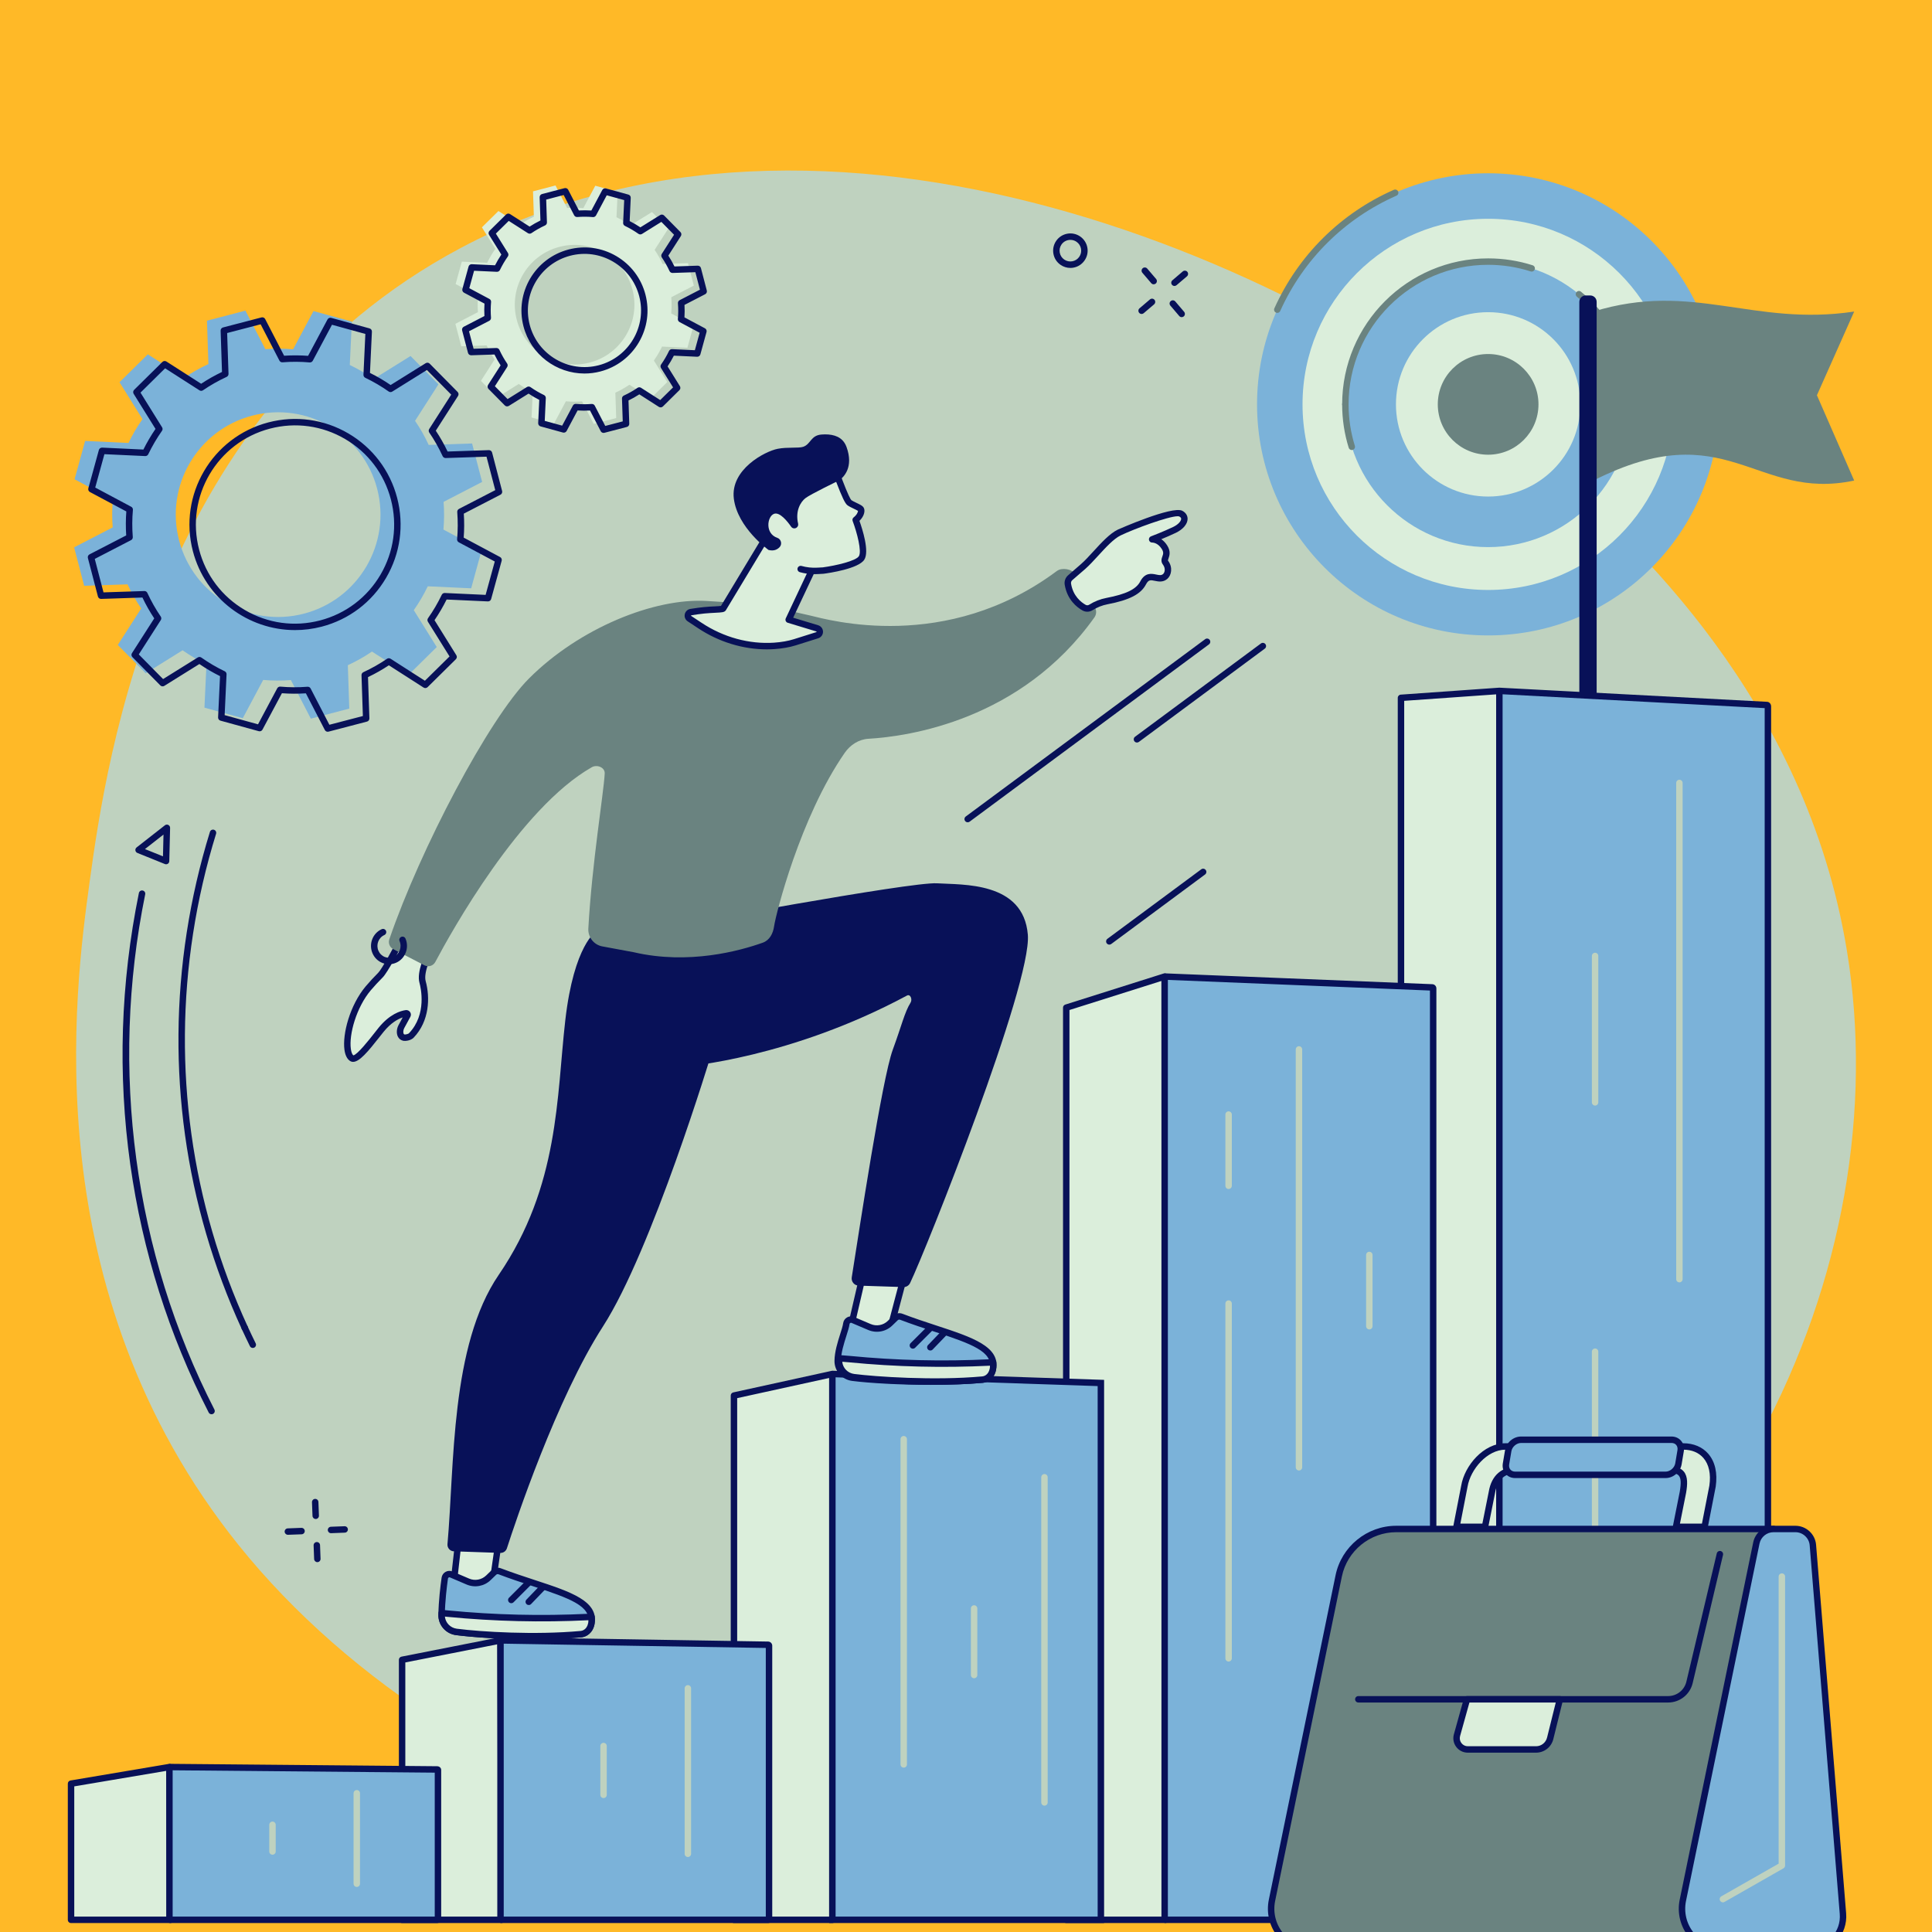 <svg xmlns="http://www.w3.org/2000/svg" xmlns:xlink="http://www.w3.org/1999/xlink" width="500" zoomAndPan="magnify" viewBox="0 0 375 375" height="500" preserveAspectRatio="xMidYMid meet" version="1.2"><g id="fde80ceed4"><rect x="0" width="375" y="0" height="375" style="fill:#ffffff;fill-opacity:1;stroke:none;"/><rect x="0" width="375" y="0" height="375" style="fill:#ffb927;fill-opacity:1;stroke:none;"/><path style=" stroke:none;fill-rule:nonzero;fill:#bfd2bf;fill-opacity:1;" d="M 89.426 48.133 C 159.586 10.809 253.582 49.586 302.559 92.566 C 316.555 104.848 350.477 135.48 358.492 184.578 C 368.441 245.566 335.867 319.492 261.16 351.109 C 179.84 385.527 88.918 352.91 46.363 299.961 C 6.566 250.445 14.531 192.141 17.379 171.309 C 20.715 146.871 30.645 79.402 89.426 48.133 "/><path style=" stroke:none;fill-rule:nonzero;fill:#7bb2d9;fill-opacity:1;" d="M 243.992 78.484 C 243.992 53.715 264.074 33.633 288.848 33.633 C 313.617 33.633 333.699 53.715 333.699 78.484 C 333.699 103.254 313.617 123.336 288.848 123.336 C 264.074 123.336 243.992 103.254 243.992 78.484 "/><path style=" stroke:none;fill-rule:nonzero;fill:#dbeedb;fill-opacity:1;" d="M 252.82 78.488 C 252.82 58.594 268.949 42.465 288.844 42.465 C 308.738 42.465 324.867 58.594 324.867 78.488 C 324.867 98.383 308.738 114.512 288.844 114.512 C 268.949 114.512 252.82 98.383 252.82 78.488 "/><path style=" stroke:none;fill-rule:nonzero;fill:#7bb2d9;fill-opacity:1;" d="M 261.137 78.484 C 261.137 63.18 273.543 50.773 288.848 50.773 C 304.152 50.773 316.559 63.18 316.559 78.484 C 316.559 93.789 304.152 106.195 288.848 106.195 C 273.543 106.195 261.137 93.789 261.137 78.484 "/><path style=" stroke:none;fill-rule:nonzero;fill:#dbeedb;fill-opacity:1;" d="M 270.953 78.484 C 270.953 68.602 278.965 60.594 288.844 60.594 C 298.73 60.594 306.738 68.602 306.738 78.484 C 306.738 88.367 298.73 96.379 288.844 96.379 C 278.965 96.379 270.953 88.367 270.953 78.484 "/><path style=" stroke:none;fill-rule:nonzero;fill:#6a8380;fill-opacity:1;" d="M 279.074 78.484 C 279.074 73.09 283.449 68.715 288.844 68.715 C 294.242 68.715 298.617 73.09 298.617 78.484 C 298.617 83.883 294.242 88.258 288.844 88.258 C 283.449 88.258 279.074 83.883 279.074 78.484 "/><path style=" stroke:none;fill-rule:nonzero;fill:#6a8380;fill-opacity:1;" d="M 247.922 60.734 C 247.836 60.734 247.75 60.715 247.664 60.676 C 247.348 60.535 247.211 60.164 247.352 59.852 C 251.98 49.559 260.219 41.387 270.547 36.84 C 270.863 36.703 271.23 36.848 271.371 37.16 C 271.512 37.477 271.367 37.848 271.051 37.984 C 261.004 42.406 252.992 50.352 248.488 60.363 C 248.387 60.594 248.156 60.734 247.922 60.734 "/><path style=" stroke:none;fill-rule:nonzero;fill:#6a8380;fill-opacity:1;" d="M 262.379 87.352 C 262.113 87.352 261.867 87.18 261.785 86.91 C 260.938 84.195 260.512 81.359 260.512 78.488 C 260.512 78.141 260.789 77.863 261.137 77.863 C 261.48 77.863 261.758 78.141 261.758 78.488 C 261.758 81.234 262.168 83.945 262.977 86.543 C 263.078 86.871 262.895 87.223 262.566 87.324 C 262.504 87.344 262.441 87.352 262.379 87.352 "/><path style=" stroke:none;fill-rule:nonzero;fill:#6a8380;fill-opacity:1;" d="M 315.992 73.523 C 315.703 73.523 315.441 73.32 315.383 73.027 C 314.148 67.004 310.844 61.52 306.074 57.586 C 305.809 57.363 305.773 56.969 305.992 56.703 C 306.211 56.438 306.602 56.398 306.871 56.621 C 311.859 60.734 315.316 66.477 316.605 72.773 C 316.676 73.113 316.457 73.445 316.121 73.512 C 316.078 73.52 316.035 73.523 315.992 73.523 "/><path style=" stroke:none;fill-rule:nonzero;fill:#6a8380;fill-opacity:1;" d="M 261.137 79.109 C 260.789 79.109 260.512 78.832 260.512 78.484 C 260.512 62.863 273.223 50.152 288.844 50.152 C 291.797 50.152 294.703 50.602 297.488 51.492 C 297.816 51.598 297.996 51.949 297.895 52.277 C 297.789 52.609 297.434 52.789 297.105 52.684 C 294.449 51.832 291.668 51.398 288.844 51.398 C 273.91 51.398 261.758 63.551 261.758 78.484 C 261.758 78.832 261.48 79.109 261.137 79.109 "/><path style=" stroke:none;fill-rule:nonzero;fill:#6a8380;fill-opacity:1;" d="M 359.895 93.273 C 340.691 97.375 335.195 80.156 309.285 93.273 L 309.285 60.473 C 328.566 54.535 340.25 63.43 359.895 60.473 L 352.664 76.719 L 359.895 93.273 "/><path style=" stroke:none;fill-rule:nonzero;fill:#081158;fill-opacity:1;" d="M 308.664 141.949 L 307.793 141.949 C 307.105 141.949 306.547 141.391 306.547 140.699 L 306.547 58.598 C 306.547 57.906 307.105 57.348 307.793 57.348 L 308.664 57.348 C 309.352 57.348 309.91 57.906 309.91 58.598 L 309.91 140.699 C 309.91 141.391 309.352 141.949 308.664 141.949 "/><path style=" stroke:none;fill-rule:nonzero;fill:#dbeedb;fill-opacity:1;" d="M 291.219 372.609 L 271.926 372.609 L 271.926 135.453 L 291.027 134.102 L 291.219 372.609 "/><path style=" stroke:none;fill-rule:nonzero;fill:#081158;fill-opacity:1;" d="M 272.555 371.988 L 290.594 371.988 L 290.402 134.773 L 272.555 136.031 Z M 291.223 373.234 L 271.926 373.234 C 271.582 373.234 271.305 372.957 271.305 372.609 L 271.305 135.449 C 271.305 135.121 271.559 134.848 271.883 134.828 L 290.984 133.477 C 291.152 133.465 291.328 133.523 291.453 133.645 C 291.578 133.762 291.652 133.926 291.652 134.098 L 291.844 372.609 C 291.844 372.777 291.777 372.938 291.664 373.051 C 291.547 373.168 291.387 373.234 291.223 373.234 "/><path style=" stroke:none;fill-rule:nonzero;fill:#7bb2d9;fill-opacity:1;" d="M 342.953 372.609 L 291.219 372.609 C 291.113 372.609 291.023 372.492 291.023 372.34 L 291.023 134.383 C 291.023 134.227 291.121 134.109 291.227 134.113 L 342.961 136.844 C 343.062 136.848 343.145 136.969 343.145 137.113 L 343.145 372.34 C 343.145 372.492 343.059 372.609 342.953 372.609 "/><path style=" stroke:none;fill-rule:nonzero;fill:#081158;fill-opacity:1;" d="M 291.652 371.988 L 342.523 371.988 L 342.523 137.445 L 291.652 134.758 Z M 342.953 373.234 L 291.223 373.234 C 290.762 373.234 290.402 372.844 290.402 372.34 L 290.402 134.383 C 290.402 134.117 290.504 133.871 290.68 133.703 C 290.84 133.555 291.047 133.477 291.262 133.488 L 342.992 136.219 C 343.43 136.242 343.773 136.633 343.773 137.113 L 343.773 372.34 C 343.773 372.844 343.414 373.234 342.953 373.234 "/><path style=" stroke:none;fill-rule:nonzero;fill:#bfd2bf;fill-opacity:1;" d="M 325.973 248.906 C 325.625 248.906 325.348 248.625 325.348 248.281 L 325.348 151.973 C 325.348 151.625 325.625 151.348 325.973 151.348 C 326.316 151.348 326.594 151.625 326.594 151.973 L 326.594 248.281 C 326.594 248.625 326.316 248.906 325.973 248.906 "/><path style=" stroke:none;fill-rule:nonzero;fill:#bfd2bf;fill-opacity:1;" d="M 309.609 214.59 C 309.262 214.59 308.98 214.309 308.98 213.965 L 308.98 185.551 C 308.98 185.207 309.262 184.926 309.609 184.926 C 309.953 184.926 310.23 185.207 310.23 185.551 L 310.23 213.965 C 310.23 214.309 309.953 214.59 309.609 214.59 "/><path style=" stroke:none;fill-rule:nonzero;fill:#bfd2bf;fill-opacity:1;" d="M 309.609 312.012 C 309.262 312.012 308.98 311.73 308.98 311.387 L 308.98 262.359 C 308.98 262.016 309.262 261.738 309.609 261.738 C 309.953 261.738 310.23 262.016 310.23 262.359 L 310.23 311.387 C 310.23 311.73 309.953 312.012 309.609 312.012 "/><path style=" stroke:none;fill-rule:nonzero;fill:#dbeedb;fill-opacity:1;" d="M 226.164 372.641 L 206.957 372.641 L 206.957 195.582 L 226.059 189.551 L 226.164 372.641 "/><path style=" stroke:none;fill-rule:nonzero;fill:#081158;fill-opacity:1;" d="M 207.582 372.012 L 225.539 372.012 L 225.434 190.402 L 207.582 196.043 Z M 226.164 373.262 L 206.957 373.262 C 206.613 373.262 206.332 372.984 206.332 372.641 L 206.332 195.582 C 206.332 195.309 206.512 195.07 206.77 194.988 L 225.867 188.953 C 226.059 188.895 226.266 188.93 226.426 189.047 C 226.586 189.164 226.684 189.352 226.684 189.551 L 226.785 372.641 C 226.785 372.805 226.723 372.961 226.605 373.082 C 226.488 373.199 226.328 373.262 226.164 373.262 "/><path style=" stroke:none;fill-rule:nonzero;fill:#7bb2d9;fill-opacity:1;" d="M 277.98 372.641 L 226.25 372.641 C 226.145 372.641 226.059 372.547 226.059 372.434 L 226.059 189.766 C 226.059 189.648 226.148 189.555 226.258 189.559 L 277.992 191.656 C 278.094 191.66 278.176 191.75 278.176 191.859 L 278.176 372.434 C 278.176 372.547 278.09 372.641 277.98 372.641 "/><path style=" stroke:none;fill-rule:nonzero;fill:#081158;fill-opacity:1;" d="M 226.684 372.012 L 277.551 372.012 L 277.551 192.262 L 226.684 190.199 Z M 277.984 373.262 L 226.25 373.262 C 225.801 373.262 225.434 372.891 225.434 372.434 L 225.434 189.762 C 225.434 189.535 225.527 189.316 225.688 189.156 C 225.848 189.008 226.062 188.922 226.285 188.934 L 278.016 191.031 C 278.457 191.047 278.801 191.41 278.801 191.859 L 278.801 372.434 C 278.801 372.891 278.434 373.262 277.984 373.262 "/><path style=" stroke:none;fill-rule:nonzero;fill:#bfd2bf;fill-opacity:1;" d="M 252.129 285.422 C 251.785 285.422 251.504 285.141 251.504 284.797 L 251.504 203.695 C 251.504 203.352 251.785 203.07 252.129 203.07 C 252.473 203.07 252.754 203.352 252.754 203.695 L 252.754 284.797 C 252.754 285.141 252.473 285.422 252.129 285.422 "/><path style=" stroke:none;fill-rule:nonzero;fill:#bfd2bf;fill-opacity:1;" d="M 238.469 230.785 C 238.125 230.785 237.848 230.504 237.848 230.16 L 237.848 216.336 C 237.848 215.988 238.125 215.711 238.469 215.711 C 238.816 215.711 239.098 215.988 239.098 216.336 L 239.098 230.16 C 239.098 230.504 238.816 230.785 238.469 230.785 "/><path style=" stroke:none;fill-rule:nonzero;fill:#bfd2bf;fill-opacity:1;" d="M 238.469 322.504 C 238.125 322.504 237.848 322.227 237.848 321.879 L 237.848 253.023 C 237.848 252.68 238.125 252.398 238.469 252.398 C 238.816 252.398 239.098 252.68 239.098 253.023 L 239.098 321.879 C 239.098 322.227 238.816 322.504 238.469 322.504 "/><path style=" stroke:none;fill-rule:nonzero;fill:#bfd2bf;fill-opacity:1;" d="M 265.785 258.039 C 265.441 258.039 265.16 257.758 265.16 257.414 L 265.16 243.586 C 265.16 243.242 265.441 242.965 265.785 242.965 C 266.129 242.965 266.41 243.242 266.41 243.586 L 266.41 257.414 C 266.41 257.758 266.129 258.039 265.785 258.039 "/><path style=" stroke:none;fill-rule:nonzero;fill:#dbeedb;fill-opacity:1;" d="M 161.559 372.641 L 142.461 372.641 L 142.461 270.875 L 161.559 266.688 L 161.559 372.641 "/><path style=" stroke:none;fill-rule:nonzero;fill:#081158;fill-opacity:1;" d="M 143.086 372.012 L 160.938 372.012 L 160.938 267.465 L 143.086 271.379 Z M 161.559 373.262 L 142.461 373.262 C 142.117 373.262 141.836 372.984 141.836 372.641 L 141.836 270.875 C 141.836 270.582 142.039 270.328 142.328 270.266 L 161.43 266.078 C 161.613 266.039 161.805 266.082 161.953 266.203 C 162.102 266.32 162.188 266.5 162.188 266.688 L 162.188 372.641 C 162.188 372.984 161.906 373.262 161.559 373.262 "/><path style=" stroke:none;fill-rule:nonzero;fill:#7bb2d9;fill-opacity:1;" d="M 213.68 372.641 L 161.559 372.641 L 161.559 266.91 C 161.559 266.789 161.66 266.691 161.781 266.695 L 213.68 268.434 L 213.68 372.641 "/><path style=" stroke:none;fill-rule:nonzero;fill:#081158;fill-opacity:1;" d="M 162.188 372.012 L 213.055 372.012 L 213.055 269.039 L 162.188 267.336 Z M 214.305 373.262 L 160.938 373.262 L 160.938 266.91 C 160.938 266.684 161.031 266.465 161.191 266.309 C 161.355 266.148 161.57 266.062 161.805 266.07 L 214.305 267.832 L 214.305 373.262 "/><path style=" stroke:none;fill-rule:nonzero;fill:#bfd2bf;fill-opacity:1;" d="M 175.414 343.098 C 175.07 343.098 174.789 342.816 174.789 342.469 L 174.789 279.348 C 174.789 279.004 175.07 278.723 175.414 278.723 C 175.762 278.723 176.039 279.004 176.039 279.348 L 176.039 342.469 C 176.039 342.816 175.762 343.098 175.414 343.098 "/><path style=" stroke:none;fill-rule:nonzero;fill:#bfd2bf;fill-opacity:1;" d="M 202.73 350.477 C 202.387 350.477 202.105 350.199 202.105 349.852 L 202.105 286.73 C 202.105 286.387 202.387 286.109 202.73 286.109 C 203.074 286.109 203.355 286.387 203.355 286.73 L 203.355 349.852 C 203.355 350.199 203.074 350.477 202.73 350.477 "/><path style=" stroke:none;fill-rule:nonzero;fill:#bfd2bf;fill-opacity:1;" d="M 189.074 325.746 C 188.727 325.746 188.449 325.465 188.449 325.121 L 188.449 312.203 C 188.449 311.859 188.727 311.578 189.074 311.578 C 189.418 311.578 189.699 311.859 189.699 312.203 L 189.699 325.121 C 189.699 325.465 189.418 325.746 189.074 325.746 "/><path style=" stroke:none;fill-rule:nonzero;fill:#dbeedb;fill-opacity:1;" d="M 97.328 372.641 L 78.047 372.641 L 78.047 322.168 L 97.148 318.402 L 97.328 372.641 "/><path style=" stroke:none;fill-rule:nonzero;fill:#081158;fill-opacity:1;" d="M 78.672 372.012 L 96.703 372.012 L 96.523 319.16 L 78.672 322.68 Z M 97.328 373.262 L 78.047 373.262 C 77.703 373.262 77.422 372.984 77.422 372.641 L 77.422 322.168 C 77.422 321.871 77.633 321.613 77.926 321.555 L 97.027 317.789 C 97.211 317.754 97.398 317.801 97.543 317.918 C 97.688 318.035 97.77 318.215 97.773 318.398 L 97.953 372.637 C 97.953 372.801 97.891 372.961 97.77 373.082 C 97.656 373.199 97.496 373.262 97.328 373.262 "/><path style=" stroke:none;fill-rule:nonzero;fill:#7bb2d9;fill-opacity:1;" d="M 149.082 372.641 L 97.328 372.641 C 97.23 372.641 97.148 372.559 97.148 372.457 L 97.148 318.59 C 97.148 318.484 97.23 318.402 97.332 318.406 L 149.086 319.25 C 149.188 319.25 149.266 319.332 149.266 319.43 L 149.266 372.457 C 149.266 372.559 149.184 372.641 149.082 372.641 "/><path style=" stroke:none;fill-rule:nonzero;fill:#081158;fill-opacity:1;" d="M 97.773 372.012 L 148.641 372.012 L 148.641 319.867 L 97.773 319.035 Z M 149.082 373.262 L 97.328 373.262 C 96.883 373.262 96.523 372.902 96.523 372.457 L 96.523 318.59 C 96.523 318.371 96.609 318.164 96.762 318.012 C 96.918 317.859 97.125 317.781 97.344 317.781 L 149.098 318.625 C 149.535 318.633 149.891 318.992 149.891 319.43 L 149.891 372.457 C 149.891 372.902 149.527 373.262 149.082 373.262 "/><path style=" stroke:none;fill-rule:nonzero;fill:#bfd2bf;fill-opacity:1;" d="M 133.516 360.445 C 133.168 360.445 132.891 360.164 132.891 359.82 L 132.891 327.707 C 132.891 327.359 133.168 327.082 133.516 327.082 C 133.859 327.082 134.141 327.359 134.141 327.707 L 134.141 359.82 C 134.141 360.164 133.859 360.445 133.516 360.445 "/><path style=" stroke:none;fill-rule:nonzero;fill:#bfd2bf;fill-opacity:1;" d="M 117.148 349.004 C 116.805 349.004 116.523 348.723 116.523 348.375 L 116.523 338.902 C 116.523 338.559 116.805 338.277 117.148 338.277 C 117.496 338.277 117.773 338.559 117.773 338.902 L 117.773 348.375 C 117.773 348.723 117.496 349.004 117.148 349.004 "/><path style=" stroke:none;fill-rule:nonzero;fill:#dbeedb;fill-opacity:1;" d="M 33.07 372.641 L 13.789 372.641 L 13.789 346.207 L 32.887 342.984 L 33.07 372.641 "/><path style=" stroke:none;fill-rule:nonzero;fill:#081158;fill-opacity:1;" d="M 14.414 372.012 L 32.441 372.012 L 32.27 343.723 L 14.414 346.734 Z M 33.07 373.262 L 13.789 373.262 C 13.441 373.262 13.164 372.984 13.164 372.641 L 13.164 346.207 C 13.164 345.902 13.383 345.641 13.684 345.59 L 32.785 342.367 C 32.965 342.336 33.148 342.387 33.289 342.504 C 33.43 342.625 33.512 342.797 33.512 342.98 L 33.695 372.633 C 33.695 372.801 33.629 372.961 33.512 373.078 C 33.395 373.195 33.234 373.262 33.07 373.262 "/><path style=" stroke:none;fill-rule:nonzero;fill:#7bb2d9;fill-opacity:1;" d="M 84.824 372.641 L 33.07 372.641 C 32.969 372.641 32.887 372.594 32.887 372.539 L 32.887 343.086 C 32.887 343.031 32.973 342.984 33.074 342.984 L 84.828 343.445 C 84.926 343.449 85.008 343.492 85.008 343.547 L 85.008 372.539 C 85.008 372.594 84.926 372.641 84.824 372.641 "/><path style=" stroke:none;fill-rule:nonzero;fill:#081158;fill-opacity:1;" d="M 33.512 372.012 L 84.383 372.012 L 84.383 344.07 L 33.512 343.613 Z M 84.824 373.262 L 33.07 373.262 C 32.617 373.262 32.262 372.945 32.262 372.539 L 32.262 343.086 C 32.262 342.902 32.336 342.727 32.473 342.594 C 32.621 342.445 32.844 342.363 33.078 342.359 L 84.832 342.824 C 85.289 342.828 85.633 343.137 85.633 343.547 L 85.633 372.539 C 85.633 372.945 85.277 373.262 84.824 373.262 "/><path style=" stroke:none;fill-rule:nonzero;fill:#bfd2bf;fill-opacity:1;" d="M 69.254 366.254 C 68.91 366.254 68.629 365.977 68.629 365.629 L 68.629 348.07 C 68.629 347.723 68.91 347.445 69.254 347.445 C 69.602 347.445 69.879 347.723 69.879 348.07 L 69.879 365.629 C 69.879 365.977 69.602 366.254 69.254 366.254 "/><path style=" stroke:none;fill-rule:nonzero;fill:#bfd2bf;fill-opacity:1;" d="M 52.891 360 C 52.547 360 52.266 359.719 52.266 359.375 L 52.266 354.195 C 52.266 353.848 52.547 353.566 52.891 353.566 C 53.234 353.566 53.516 353.848 53.516 354.195 L 53.516 359.375 C 53.516 359.719 53.234 360 52.891 360 "/><path style=" stroke:none;fill-rule:nonzero;fill:#dbeedb;fill-opacity:1;" d="M 89.879 291.145 L 87.992 307.891 L 95.113 310.859 L 97.738 292.598 L 89.879 291.145 "/><path style=" stroke:none;fill-rule:nonzero;fill:#081158;fill-opacity:1;" d="M 88.664 307.496 L 94.609 309.973 L 97.035 293.102 L 90.426 291.879 Z M 95.113 311.484 C 95.031 311.484 94.949 311.469 94.875 311.434 L 87.75 308.469 C 87.492 308.363 87.34 308.098 87.371 307.824 L 89.258 291.074 C 89.277 290.902 89.367 290.742 89.508 290.641 C 89.645 290.539 89.82 290.496 89.992 290.527 L 97.852 291.984 C 98.18 292.047 98.402 292.355 98.355 292.688 L 95.734 310.949 C 95.707 311.141 95.59 311.305 95.422 311.402 C 95.328 311.457 95.223 311.484 95.113 311.484 "/><path style=" stroke:none;fill-rule:nonzero;fill:#7bb2d9;fill-opacity:1;" d="M 86.332 306.312 C 86.109 307.898 85.746 310.844 85.715 313.484 C 85.695 315.145 86.941 316.543 88.586 316.754 C 93.238 317.352 103.789 318 112.773 317.188 C 113.387 317.133 114.477 316.684 114.781 315.148 C 115.797 309.992 106.824 308.727 96.988 304.984 C 96.602 304.836 96.164 304.926 95.867 305.211 L 94.809 306.238 C 93.746 307.266 92.172 307.559 90.812 306.98 L 87.586 305.602 C 87.035 305.367 86.414 305.719 86.332 306.312 "/><path style=" stroke:none;fill-rule:nonzero;fill:#081158;fill-opacity:1;" d="M 86.949 306.398 C 86.734 307.922 86.371 310.867 86.34 313.492 C 86.324 314.824 87.324 315.961 88.668 316.133 C 93.461 316.75 103.824 317.375 112.719 316.566 C 112.91 316.547 113.898 316.391 114.168 315.027 C 114.809 311.777 110.723 310.27 103.445 307.883 C 101.301 307.176 99.082 306.449 96.766 305.57 C 96.605 305.508 96.426 305.543 96.305 305.66 L 95.242 306.688 C 93.996 307.895 92.164 308.234 90.566 307.555 L 87.34 306.176 C 87.23 306.129 87.137 306.164 87.094 306.191 C 87.047 306.215 86.969 306.277 86.949 306.398 Z M 103.414 318.195 C 97.355 318.195 91.707 317.785 88.508 317.375 C 86.539 317.121 85.066 315.445 85.09 313.477 C 85.121 310.785 85.492 307.777 85.715 306.223 C 85.781 305.746 86.059 305.34 86.477 305.102 C 86.895 304.867 87.391 304.84 87.832 305.027 L 91.059 306.406 C 92.188 306.887 93.488 306.645 94.375 305.789 L 95.434 304.762 C 95.902 304.309 96.598 304.168 97.207 304.402 C 99.5 305.27 101.703 305.996 103.836 306.695 C 110.785 308.973 116.277 310.777 115.395 315.27 C 115.051 317.004 113.797 317.723 112.832 317.812 C 109.77 318.086 106.539 318.195 103.414 318.195 "/><path style=" stroke:none;fill-rule:nonzero;fill:#dbeedb;fill-opacity:1;" d="M 85.723 313.086 C 85.723 313.086 85.719 313.355 85.715 313.484 C 85.695 315.145 86.941 316.543 88.586 316.754 C 93.238 317.352 103.789 318 112.773 317.188 C 113.387 317.133 114.477 316.684 114.781 315.148 C 114.871 314.676 114.816 313.828 114.816 313.828 L 114.18 313.859 C 105.098 314.309 95.996 314.09 86.949 313.207 L 85.723 313.086 "/><path style=" stroke:none;fill-rule:nonzero;fill:#081158;fill-opacity:1;" d="M 86.352 313.777 C 86.473 314.984 87.422 315.973 88.668 316.133 C 93.461 316.75 103.824 317.375 112.719 316.566 C 112.91 316.547 113.898 316.391 114.168 315.027 C 114.195 314.887 114.207 314.684 114.207 314.484 C 105.129 314.93 95.934 314.711 86.887 313.832 Z M 103.414 318.195 C 97.355 318.195 91.707 317.785 88.508 317.375 C 86.539 317.121 85.066 315.445 85.09 313.477 L 85.098 313.074 C 85.102 312.902 85.176 312.738 85.309 312.621 C 85.438 312.504 85.609 312.449 85.785 312.465 L 87.008 312.586 C 95.996 313.461 105.129 313.68 114.148 313.234 L 114.785 313.203 C 115.125 313.18 115.414 313.445 115.438 313.785 C 115.445 313.883 115.5 314.73 115.395 315.27 C 115.051 317.004 113.797 317.723 112.832 317.812 C 109.77 318.086 106.539 318.195 103.414 318.195 "/><path style=" stroke:none;fill-rule:nonzero;fill:#081158;fill-opacity:1;" d="M 99.242 311.18 C 99.082 311.18 98.922 311.117 98.801 310.996 C 98.555 310.754 98.555 310.355 98.801 310.113 L 102.254 306.66 C 102.496 306.414 102.891 306.414 103.137 306.66 C 103.379 306.902 103.379 307.301 103.137 307.543 L 99.684 310.996 C 99.562 311.117 99.402 311.18 99.242 311.18 "/><path style=" stroke:none;fill-rule:nonzero;fill:#081158;fill-opacity:1;" d="M 102.633 311.535 C 102.477 311.535 102.32 311.48 102.199 311.363 C 101.953 311.125 101.945 310.727 102.184 310.48 L 104.941 307.613 C 105.18 307.367 105.574 307.359 105.824 307.598 C 106.074 307.836 106.082 308.23 105.84 308.48 L 103.082 311.348 C 102.961 311.473 102.797 311.535 102.633 311.535 "/><path style=" stroke:none;fill-rule:nonzero;fill:#081158;fill-opacity:1;" d="M 115.75 180.758 C 115.75 180.758 111.414 183.277 109.723 198.035 C 108.027 212.789 108.594 230.188 96.809 247.438 C 87.395 261.219 88.223 284.473 86.855 299.711 C 86.789 300.449 87.355 301.086 88.094 301.109 L 97.117 301.418 C 97.691 301.441 98.207 301.078 98.387 300.531 C 99.996 295.535 108.02 271.441 117.027 257.473 C 126.551 242.707 138.129 204.383 138.129 204.383 C 138.129 204.383 135.98 194.691 135.68 185.41 C 135.383 176.125 115.75 180.758 115.75 180.758 "/><path style=" stroke:none;fill-rule:nonzero;fill:#dbeedb;fill-opacity:1;" d="M 168.895 241.457 L 165.086 257.879 L 171.82 261.645 L 176.531 243.809 L 168.895 241.457 "/><path style=" stroke:none;fill-rule:nonzero;fill:#081158;fill-opacity:1;" d="M 165.801 257.562 L 171.422 260.707 L 175.773 244.227 L 169.352 242.25 Z M 171.82 262.27 C 171.719 262.27 171.613 262.242 171.516 262.191 L 164.781 258.422 C 164.539 258.289 164.418 258.008 164.48 257.734 L 168.285 241.316 C 168.324 241.145 168.43 241.004 168.582 240.914 C 168.73 240.828 168.91 240.809 169.078 240.859 L 176.715 243.211 C 177.035 243.309 177.223 243.645 177.137 243.969 L 172.426 261.805 C 172.379 261.992 172.246 262.145 172.066 262.219 C 171.988 262.254 171.906 262.27 171.82 262.27 "/><path style=" stroke:none;fill-rule:nonzero;fill:#7bb2d9;fill-opacity:1;" d="M 164.277 256.906 C 164.055 258.496 162.629 261.508 162.598 264.145 C 162.578 265.805 163.824 267.203 165.469 267.414 C 170.121 268.012 181.734 268.602 190.719 267.785 C 191.336 267.727 192.422 267.281 192.727 265.742 C 193.742 260.586 184.77 259.324 174.934 255.582 C 174.547 255.434 174.113 255.52 173.816 255.809 L 172.754 256.836 C 171.691 257.863 170.117 258.156 168.758 257.574 L 165.531 256.199 C 164.984 255.965 164.363 256.316 164.277 256.906 "/><path style=" stroke:none;fill-rule:nonzero;fill:#081158;fill-opacity:1;" d="M 164.898 256.996 C 164.809 257.633 164.555 258.434 164.262 259.352 C 163.805 260.793 163.238 262.582 163.223 264.152 C 163.207 265.488 164.207 266.625 165.547 266.793 C 169.762 267.336 181.453 267.996 190.664 267.16 C 190.859 267.145 191.844 266.988 192.113 265.621 C 192.754 262.375 188.668 260.867 181.391 258.48 C 179.246 257.773 177.027 257.047 174.711 256.164 C 174.551 256.105 174.371 256.141 174.25 256.258 L 173.188 257.285 C 171.941 258.492 170.109 258.828 168.516 258.148 L 165.285 256.773 C 165.176 256.727 165.082 256.762 165.039 256.789 C 164.992 256.812 164.914 256.875 164.898 256.996 Z M 180.648 268.805 C 174.562 268.805 168.648 268.453 165.391 268.035 C 163.418 267.781 161.949 266.105 161.973 264.141 C 161.992 262.383 162.59 260.492 163.07 258.977 C 163.348 258.109 163.586 257.355 163.66 256.82 C 163.727 256.344 164.004 255.938 164.426 255.699 C 164.844 255.465 165.336 255.438 165.777 255.625 L 169.004 257 C 170.137 257.48 171.438 257.242 172.32 256.387 L 173.379 255.359 C 173.848 254.906 174.543 254.766 175.156 254.996 C 177.445 255.871 179.648 256.59 181.781 257.293 C 188.734 259.574 194.223 261.375 193.34 265.867 C 192.996 267.602 191.742 268.32 190.777 268.406 C 187.652 268.691 184.121 268.805 180.648 268.805 "/><path style=" stroke:none;fill-rule:nonzero;fill:#dbeedb;fill-opacity:1;" d="M 162.848 263.637 C 162.848 263.637 162.844 263.906 162.844 264.035 C 162.824 265.695 164.07 267.094 165.715 267.305 C 170.367 267.902 181.734 268.602 190.719 267.785 C 191.336 267.727 192.422 267.281 192.727 265.742 C 192.82 265.273 192.762 264.426 192.762 264.426 L 192.125 264.457 C 183.043 264.906 173.941 264.688 164.895 263.805 L 162.848 263.637 "/><path style=" stroke:none;fill-rule:nonzero;fill:#081158;fill-opacity:1;" d="M 163.48 264.316 C 163.594 265.531 164.547 266.523 165.793 266.684 C 169.867 267.207 181.301 268.012 190.664 267.16 C 190.859 267.145 191.844 266.988 192.113 265.621 C 192.141 265.484 192.152 265.281 192.152 265.082 C 183.074 265.527 173.883 265.309 164.832 264.426 Z M 181.512 268.781 C 174.77 268.781 168.457 268.285 165.637 267.922 C 163.664 267.672 162.195 265.996 162.219 264.027 L 162.227 263.629 C 162.23 263.453 162.305 263.293 162.43 263.176 C 162.559 263.059 162.727 263.004 162.902 263.016 L 164.945 263.18 C 173.941 264.059 183.074 264.277 192.094 263.832 L 192.73 263.801 C 193.074 263.781 193.363 264.043 193.387 264.383 C 193.391 264.477 193.445 265.328 193.34 265.867 C 192.996 267.602 191.742 268.32 190.777 268.406 C 187.797 268.68 184.609 268.781 181.512 268.781 "/><path style=" stroke:none;fill-rule:nonzero;fill:#081158;fill-opacity:1;" d="M 177.188 261.777 C 177.027 261.777 176.867 261.715 176.746 261.594 C 176.504 261.348 176.504 260.953 176.746 260.711 L 180.199 257.258 C 180.441 257.012 180.84 257.012 181.082 257.258 C 181.328 257.5 181.328 257.895 181.082 258.141 L 177.629 261.594 C 177.508 261.715 177.348 261.777 177.188 261.777 "/><path style=" stroke:none;fill-rule:nonzero;fill:#081158;fill-opacity:1;" d="M 180.582 262.133 C 180.422 262.133 180.266 262.078 180.145 261.961 C 179.898 261.719 179.891 261.324 180.129 261.074 L 182.887 258.211 C 183.129 257.961 183.523 257.953 183.77 258.191 C 184.02 258.434 184.027 258.828 183.785 259.078 L 181.031 261.941 C 180.906 262.07 180.742 262.133 180.582 262.133 "/><path style=" stroke:none;fill-rule:nonzero;fill:#081158;fill-opacity:1;" d="M 133.137 206.984 C 133.137 206.984 153.41 205.391 176.039 193.238 C 176.707 192.879 177.137 193.984 176.734 194.625 C 175.594 196.43 174.988 199.129 173.289 203.742 C 171.199 209.418 166.781 238.793 165.324 247.934 C 165.195 248.762 165.816 249.512 166.652 249.539 L 175.352 249.82 C 175.902 249.84 176.41 249.531 176.648 249.035 C 179.789 242.5 200.285 191.023 199.504 181.438 C 198.656 171.07 186.824 171.766 181.891 171.449 C 176.785 171.121 130.496 179.77 130.496 179.77 L 133.137 206.984 "/><path style=" stroke:none;fill-rule:nonzero;fill:#dbeedb;fill-opacity:1;" d="M 71.465 191.844 C 72.164 191.012 73.07 190.031 73.852 189.262 C 74.859 188.262 78.227 181.715 78.227 181.715 L 84.109 183.383 C 84.109 183.383 81.359 188.191 82.02 190.59 C 82.633 192.82 83.121 197.535 79.852 200.965 C 79.477 201.359 78.656 201.465 78.371 201.395 C 77.52 201.195 77.5 200.016 77.918 199.242 L 79.098 197.07 C 79.203 196.879 79.047 196.652 78.832 196.684 C 77.949 196.809 76.008 197.371 73.977 199.879 C 72.41 201.809 69.312 206.113 68.273 205.398 C 66.41 204.125 67.625 196.418 71.465 191.844 "/><path style=" stroke:none;fill-rule:nonzero;fill:#081158;fill-opacity:1;" d="M 71.941 192.246 C 69.168 195.555 67.711 200.785 68.098 203.594 C 68.18 204.207 68.355 204.656 68.578 204.848 C 69.367 204.723 71.691 201.766 72.691 200.492 C 72.984 200.121 73.254 199.777 73.488 199.484 C 75.625 196.852 77.699 196.211 78.742 196.062 C 79.078 196.016 79.406 196.16 79.598 196.438 C 79.789 196.715 79.809 197.07 79.648 197.367 L 78.469 199.543 C 78.277 199.895 78.223 200.371 78.34 200.637 C 78.387 200.738 78.441 200.773 78.516 200.789 C 78.688 200.816 79.227 200.719 79.398 200.535 C 82.879 196.883 81.691 191.75 81.418 190.754 C 80.844 188.676 82.414 185.27 83.188 183.77 L 78.547 182.453 C 77.723 184.043 75.215 188.793 74.293 189.703 C 73.516 190.473 72.617 191.445 71.941 192.246 Z M 68.625 204.883 L 68.629 204.883 Z M 68.535 206.109 C 68.316 206.109 68.109 206.043 67.918 205.914 C 67.359 205.531 67.004 204.809 66.859 203.766 C 66.441 200.703 67.898 195.121 70.984 191.445 C 71.691 190.602 72.602 189.621 73.414 188.812 C 74.098 188.141 76.387 183.926 77.668 181.43 C 77.805 181.164 78.109 181.031 78.395 181.113 L 84.281 182.781 C 84.465 182.832 84.613 182.969 84.688 183.145 C 84.762 183.324 84.746 183.523 84.652 183.691 C 83.922 184.969 82.137 188.668 82.621 190.426 C 83.504 193.625 83.359 198.188 80.305 201.395 C 79.738 201.992 78.672 202.109 78.23 202.004 C 77.766 201.895 77.398 201.59 77.199 201.148 C 76.918 200.52 76.984 199.656 77.371 198.945 L 78.164 197.48 C 77.266 197.781 75.895 198.504 74.461 200.273 C 74.23 200.559 73.961 200.898 73.676 201.262 C 71.426 204.129 69.766 206.109 68.535 206.109 "/><path style=" stroke:none;fill-rule:nonzero;fill:#6a8380;fill-opacity:1;" d="M 212.512 117.883 L 208.707 111.473 C 208.082 110.418 206.113 110.102 205.133 110.832 C 183.645 126.848 160.785 120.316 157.254 119.473 C 148.492 117.387 144.078 117.07 137.16 116.648 C 127.039 116.031 112.48 121.887 102.684 131.684 C 94.887 139.477 81.594 164.758 75.566 182.32 C 75.312 183.059 75.641 183.867 76.332 184.23 L 82.379 187.367 C 83.148 187.766 84.09 187.473 84.496 186.711 C 87.574 180.914 100.91 156.859 114.867 148.918 C 115.891 148.336 117.434 148.953 117.375 150.133 C 117.191 153.828 114.895 167.531 114.195 180.227 C 114.105 181.906 115.262 183.391 116.91 183.695 L 123.016 184.828 C 133.664 187.309 143.648 184.547 148.047 182.977 C 149.395 182.496 150.047 181.195 150.254 179.777 C 150.59 177.434 155.32 158.609 163.938 146.156 C 165.023 144.59 166.668 143.504 168.57 143.395 C 176.254 142.945 198.129 139.871 212.414 119.855 C 212.832 119.273 212.875 118.5 212.512 117.883 "/><path style=" stroke:none;fill-rule:nonzero;fill:#dbeedb;fill-opacity:1;" d="M 207.273 113.402 C 207.191 112.926 207.363 112.441 207.73 112.129 C 208.219 111.715 209.039 111.008 210.23 109.965 C 212.332 108.125 214.965 104.453 217.258 103.355 C 219.547 102.254 227.859 99.004 229.191 99.695 C 230.52 100.383 229.859 101.945 227.973 102.852 C 226.086 103.758 223.629 104.688 223.629 104.688 C 223.629 104.688 225 104.609 226.016 106.199 C 227.027 107.785 225.625 108.426 226.219 109.211 C 226.977 110.215 226.754 111.387 226.148 111.898 C 224.777 113.066 223.113 110.758 221.875 113.148 C 221.012 114.809 218.977 115.891 214.848 116.68 C 213.738 116.891 212.68 117.316 211.727 117.914 C 211.328 118.16 210.828 118.18 210.422 117.949 C 209.434 117.395 207.727 116.07 207.273 113.402 "/><path style=" stroke:none;fill-rule:nonzero;fill:#081158;fill-opacity:1;" d="M 228.582 100.203 C 226.816 100.203 220.238 102.613 217.527 103.918 C 216.176 104.566 214.637 106.246 213.148 107.871 C 212.266 108.832 211.434 109.742 210.645 110.434 C 209.449 111.48 208.625 112.188 208.137 112.602 C 207.938 112.773 207.844 113.031 207.891 113.297 C 208.297 115.707 209.844 116.906 210.73 117.402 C 210.934 117.52 211.188 117.512 211.395 117.383 C 212.438 116.73 213.559 116.285 214.73 116.062 C 218.562 115.332 220.535 114.371 221.324 112.859 C 222.254 111.066 223.559 111.336 224.426 111.52 C 225.062 111.652 225.41 111.707 225.75 111.422 C 226.094 111.125 226.277 110.324 225.723 109.586 C 225.262 108.98 225.477 108.383 225.621 107.988 C 225.781 107.539 225.906 107.184 225.488 106.535 C 224.695 105.289 223.672 105.312 223.664 105.312 C 223.355 105.328 223.082 105.121 223.02 104.816 C 222.953 104.516 223.117 104.211 223.406 104.105 C 223.434 104.094 225.859 103.172 227.703 102.289 C 228.766 101.777 229.258 101.109 229.262 100.707 C 229.262 100.633 229.266 100.438 228.902 100.25 C 228.828 100.219 228.719 100.203 228.582 100.203 Z M 211.039 118.734 C 210.719 118.734 210.402 118.656 210.117 118.492 C 209.035 117.887 207.152 116.43 206.66 113.504 C 206.543 112.812 206.797 112.102 207.328 111.652 C 207.812 111.234 208.633 110.535 209.82 109.492 C 210.559 108.848 211.367 107.965 212.23 107.023 C 213.797 105.312 215.418 103.543 216.984 102.789 C 217.09 102.742 227.523 98.125 229.477 99.141 C 230.145 99.484 230.52 100.066 230.512 100.727 C 230.496 101.719 229.629 102.746 228.242 103.414 C 227.312 103.863 226.254 104.312 225.406 104.656 C 225.793 104.922 226.188 105.305 226.543 105.859 C 227.289 107.027 226.992 107.859 226.797 108.41 C 226.668 108.766 226.684 108.785 226.719 108.832 C 227.684 110.113 227.387 111.668 226.559 112.375 C 225.738 113.066 224.832 112.879 224.168 112.742 C 223.34 112.566 222.926 112.48 222.43 113.434 C 221.449 115.324 219.215 116.48 214.965 117.289 C 213.949 117.484 212.969 117.871 212.059 118.441 C 211.746 118.637 211.391 118.734 211.039 118.734 "/><path style=" stroke:none;fill-rule:nonzero;fill:#dbeedb;fill-opacity:1;" d="M 151.727 99.273 L 140.359 118.117 C 140.203 118.332 138.535 118.273 136.652 118.465 C 135.773 118.551 134.855 118.688 134.094 118.809 C 133.469 118.91 133.293 119.727 133.82 120.078 L 135.855 121.426 C 140.121 124.25 145.188 125.711 150.289 125.367 C 151.711 125.27 153.07 125.039 154.277 124.664 L 158.633 123.293 C 159.285 123.09 159.281 122.16 158.625 121.965 L 153.082 120.285 L 157.762 110.348 L 151.727 99.273 "/><path style=" stroke:none;fill-rule:nonzero;fill:#081158;fill-opacity:1;" d="M 151.699 100.527 L 140.895 118.438 C 140.887 118.453 140.875 118.469 140.867 118.48 C 140.598 118.852 140.141 118.875 138.785 118.941 C 138.199 118.973 137.465 119.008 136.715 119.082 C 135.98 119.16 135.133 119.273 134.195 119.426 C 134.176 119.426 134.145 119.434 134.137 119.48 C 134.125 119.527 134.152 119.547 134.168 119.555 L 136.203 120.902 C 140.434 123.703 145.422 125.066 150.25 124.742 C 151.676 124.645 152.969 124.418 154.094 124.066 L 158.445 122.695 C 158.469 122.691 158.496 122.68 158.496 122.629 C 158.496 122.574 158.465 122.566 158.445 122.562 L 152.902 120.879 C 152.73 120.828 152.586 120.703 152.512 120.535 C 152.438 120.371 152.441 120.18 152.52 120.016 L 157.062 110.367 Z M 148.836 126.039 C 144.211 126.039 139.531 124.609 135.512 121.945 L 133.477 120.598 C 133.02 120.293 132.797 119.754 132.914 119.219 C 133.031 118.684 133.453 118.281 133.996 118.191 C 134.957 118.035 135.832 117.918 136.59 117.84 C 137.371 117.762 138.121 117.723 138.723 117.695 C 139.18 117.672 139.688 117.645 139.938 117.609 L 151.191 98.949 C 151.309 98.758 151.52 98.645 151.742 98.648 C 151.965 98.652 152.168 98.777 152.277 98.973 L 158.312 110.047 C 158.406 110.223 158.414 110.434 158.332 110.613 L 153.957 119.895 L 158.809 121.363 C 159.367 121.535 159.742 122.039 159.746 122.621 C 159.75 123.203 159.379 123.711 158.82 123.887 L 154.469 125.258 C 153.246 125.641 151.855 125.883 150.336 125.988 C 149.836 126.023 149.336 126.039 148.836 126.039 "/><path style=" stroke:none;fill-rule:nonzero;fill:#dbeedb;fill-opacity:1;" d="M 156.801 110.734 C 157.398 110.812 158.012 110.836 158.645 110.805 L 159.766 110.746 C 159.766 110.746 166.203 109.891 167.234 108.293 C 168.266 106.699 166.086 100.906 166.086 100.906 C 167.082 100.129 167.305 99.152 167.09 98.824 C 166.879 98.496 165.441 97.992 164.859 97.562 C 164.387 97.215 163.324 94.441 162.867 93.25 C 162.867 93.25 162.023 88.547 154.48 89.16 C 137.195 90.559 149.621 106.555 149.621 106.555 C 149.891 106.867 150.168 107.164 150.449 107.449 L 156.801 110.734 "/><path style=" stroke:none;fill-rule:nonzero;fill:#081158;fill-opacity:1;" d="M 158.102 111.445 C 157.125 111.445 156.168 111.316 155.246 111.055 C 154.914 110.965 154.719 110.621 154.809 110.285 C 154.902 109.957 155.246 109.762 155.578 109.852 C 156.555 110.125 157.574 110.238 158.609 110.184 L 159.707 110.125 C 162.262 109.781 166.109 108.887 166.707 107.957 C 167.301 107.039 166.359 103.41 165.5 101.125 C 165.402 100.871 165.484 100.582 165.703 100.414 C 166.344 99.914 166.527 99.375 166.539 99.164 C 166.371 99.051 165.973 98.859 165.703 98.73 C 165.258 98.516 164.797 98.301 164.488 98.07 C 164.027 97.73 163.453 96.527 162.281 93.477 C 162.27 93.441 162.258 93.402 162.25 93.363 C 162.219 93.199 161.371 89.227 154.531 89.785 C 150.328 90.125 147.652 91.32 146.582 93.336 C 144.766 96.762 147.699 101.949 149.449 105.047 L 149.605 105.324 C 149.777 105.625 149.672 106.008 149.367 106.176 C 149.07 106.344 148.688 106.242 148.52 105.941 L 148.363 105.66 C 146.484 102.34 143.344 96.781 145.48 92.75 C 146.762 90.332 149.773 88.918 154.43 88.539 C 161.91 87.934 163.305 92.422 163.465 93.07 C 164.609 96.059 165.066 96.898 165.25 97.082 C 165.441 97.223 165.867 97.426 166.242 97.605 C 166.98 97.957 167.41 98.172 167.613 98.488 C 167.992 99.07 167.77 100.172 166.82 101.098 C 167.383 102.68 168.793 107.039 167.758 108.637 C 166.629 110.387 160.969 111.219 159.848 111.367 C 159.832 111.367 159.812 111.371 159.797 111.371 L 158.676 111.43 C 158.484 111.441 158.289 111.445 158.102 111.445 "/><path style=" stroke:none;fill-rule:nonzero;fill:#081158;fill-opacity:1;" d="M 150.949 87.113 C 152.836 86.742 154.984 87.035 155.902 86.723 C 157.383 86.219 157.348 84.512 159.434 84.344 C 161.273 84.199 162.98 84.539 163.906 85.945 C 164.062 86.18 164.195 86.441 164.305 86.742 C 165.75 90.715 163.75 92.633 162.867 93.254 C 162.867 93.254 157.27 95.941 156.305 96.715 C 155.398 97.438 154.332 99.156 154.914 101.648 C 154.988 101.969 154.836 102.301 154.547 102.461 C 154.211 102.648 153.781 102.559 153.562 102.238 C 152.867 101.234 151.344 99.293 150.219 99.742 C 148.898 100.266 148.453 103.574 150.871 104.391 C 151.617 104.645 151.863 105.617 151.324 106.195 C 150.879 106.672 150.199 107.008 149.172 106.746 C 149.172 106.746 143.152 102.449 142.438 96.793 C 141.727 91.137 148.441 87.609 150.949 87.113 "/><path style=" stroke:none;fill-rule:nonzero;fill:#081158;fill-opacity:1;" d="M 205.523 47.098 L 205.527 47.098 Z M 207.762 46.559 C 207.098 46.559 206.445 46.871 206.039 47.453 C 205.719 47.918 205.594 48.473 205.695 49.023 C 205.793 49.578 206.102 50.055 206.559 50.375 C 207.508 51.035 208.82 50.805 209.48 49.852 C 209.801 49.395 209.922 48.836 209.824 48.285 C 209.727 47.734 209.418 47.25 208.957 46.934 C 208.594 46.676 208.176 46.559 207.762 46.559 Z M 207.754 52.004 C 207.074 52.004 206.414 51.797 205.848 51.402 C 205.109 50.891 204.621 50.125 204.465 49.246 C 204.309 48.363 204.504 47.477 205.012 46.742 C 206.062 45.227 208.156 44.852 209.672 45.906 C 210.406 46.418 210.898 47.184 211.055 48.062 C 211.215 48.945 211.02 49.832 210.504 50.566 C 209.996 51.301 209.23 51.793 208.352 51.949 C 208.148 51.988 207.953 52.004 207.754 52.004 "/><path style=" stroke:none;fill-rule:nonzero;fill:#081158;fill-opacity:1;" d="M 227.961 55.508 C 227.785 55.508 227.613 55.43 227.488 55.285 C 227.262 55.023 227.297 54.629 227.559 54.406 L 229.574 52.684 C 229.836 52.461 230.234 52.492 230.457 52.754 C 230.68 53.016 230.648 53.414 230.387 53.637 L 228.367 55.355 C 228.25 55.457 228.105 55.508 227.961 55.508 "/><path style=" stroke:none;fill-rule:nonzero;fill:#081158;fill-opacity:1;" d="M 221.59 60.941 C 221.414 60.941 221.234 60.863 221.113 60.719 C 220.887 60.457 220.918 60.062 221.184 59.84 L 223.199 58.121 C 223.461 57.895 223.855 57.926 224.082 58.188 C 224.305 58.449 224.273 58.844 224.012 59.07 L 221.992 60.793 C 221.875 60.891 221.73 60.941 221.59 60.941 "/><path style=" stroke:none;fill-rule:nonzero;fill:#081158;fill-opacity:1;" d="M 223.93 55.184 C 223.75 55.184 223.574 55.109 223.453 54.961 L 221.73 52.945 C 221.508 52.684 221.539 52.285 221.801 52.062 C 222.062 51.84 222.457 51.871 222.68 52.133 L 224.402 54.152 C 224.625 54.414 224.594 54.809 224.332 55.035 C 224.215 55.133 224.07 55.184 223.93 55.184 "/><path style=" stroke:none;fill-rule:nonzero;fill:#081158;fill-opacity:1;" d="M 229.363 61.559 C 229.188 61.559 229.012 61.484 228.891 61.34 L 227.168 59.32 C 226.945 59.059 226.973 58.664 227.238 58.441 C 227.5 58.215 227.895 58.246 228.121 58.508 L 229.84 60.527 C 230.062 60.793 230.031 61.184 229.77 61.41 C 229.652 61.512 229.508 61.559 229.363 61.559 "/><path style=" stroke:none;fill-rule:nonzero;fill:#081158;fill-opacity:1;" d="M 61.281 294.836 C 60.945 294.836 60.668 294.57 60.656 294.234 L 60.555 291.582 C 60.543 291.238 60.812 290.949 61.156 290.934 C 61.512 290.922 61.793 291.191 61.805 291.535 L 61.906 294.188 C 61.918 294.531 61.648 294.824 61.305 294.836 C 61.297 294.836 61.289 294.836 61.281 294.836 "/><path style=" stroke:none;fill-rule:nonzero;fill:#081158;fill-opacity:1;" d="M 61.594 303.211 C 61.262 303.211 60.984 302.945 60.973 302.609 L 60.871 299.957 C 60.859 299.613 61.129 299.324 61.473 299.309 C 61.828 299.301 62.109 299.566 62.121 299.91 L 62.219 302.562 C 62.234 302.906 61.965 303.195 61.621 303.211 C 61.613 303.211 61.602 303.211 61.594 303.211 "/><path style=" stroke:none;fill-rule:nonzero;fill:#081158;fill-opacity:1;" d="M 55.875 297.902 C 55.543 297.902 55.266 297.641 55.25 297.305 C 55.238 296.957 55.508 296.668 55.852 296.656 L 58.5 296.555 C 58.855 296.547 59.137 296.812 59.152 297.156 C 59.164 297.504 58.895 297.793 58.551 297.805 L 55.898 297.902 C 55.891 297.902 55.883 297.902 55.875 297.902 "/><path style=" stroke:none;fill-rule:nonzero;fill:#081158;fill-opacity:1;" d="M 64.25 297.59 C 63.914 297.59 63.637 297.324 63.625 296.988 C 63.613 296.645 63.883 296.355 64.227 296.34 L 66.875 296.242 C 67.23 296.23 67.512 296.496 67.523 296.84 C 67.539 297.188 67.27 297.477 66.922 297.488 L 64.273 297.59 C 64.266 297.59 64.258 297.59 64.25 297.59 "/><path style=" stroke:none;fill-rule:nonzero;fill:#081158;fill-opacity:1;" d="M 47.492 258.332 C 47.258 258.332 47.031 258.195 46.926 257.969 C 35.871 233.902 32.18 207.289 36.242 181.004 C 37.266 174.387 38.781 167.816 40.746 161.469 C 40.852 161.137 41.199 160.953 41.531 161.055 C 41.859 161.156 42.043 161.508 41.941 161.836 C 39.992 168.125 38.488 174.641 37.477 181.195 C 33.449 207.238 37.113 233.602 48.062 257.445 C 48.203 257.758 48.066 258.129 47.754 258.273 C 47.668 258.312 47.582 258.332 47.492 258.332 "/><path style=" stroke:none;fill-rule:nonzero;fill:#081158;fill-opacity:1;" d="M 49.066 261.637 C 48.836 261.637 48.617 261.512 48.508 261.289 C 47.969 260.195 47.438 259.078 46.926 257.969 C 46.781 257.652 46.918 257.281 47.23 257.141 C 47.547 256.992 47.918 257.133 48.062 257.445 C 48.566 258.547 49.094 259.656 49.629 260.738 C 49.781 261.047 49.652 261.422 49.344 261.574 C 49.254 261.617 49.16 261.637 49.066 261.637 "/><path style=" stroke:none;fill-rule:nonzero;fill:#081158;fill-opacity:1;" d="M 41.062 274.504 C 40.832 274.504 40.613 274.383 40.504 274.164 C 32.777 259.074 27.66 242.871 25.285 226.004 C 22.832 208.547 23.395 190.828 26.957 173.336 C 27.027 172.996 27.355 172.777 27.695 172.848 C 28.035 172.918 28.254 173.246 28.184 173.586 C 21.25 207.613 26.02 243.133 41.617 273.594 C 41.773 273.902 41.652 274.277 41.344 274.438 C 41.254 274.484 41.156 274.504 41.062 274.504 "/><path style=" stroke:none;fill-rule:nonzero;fill:#081158;fill-opacity:1;" d="M 28.137 164.805 L 31.633 166.215 L 31.734 161.988 Z M 32.234 167.758 C 32.156 167.758 32.078 167.742 32.004 167.711 L 26.664 165.555 C 26.461 165.473 26.312 165.285 26.281 165.062 C 26.25 164.844 26.34 164.621 26.516 164.484 L 32.008 160.188 C 32.199 160.039 32.457 160.012 32.672 160.121 C 32.891 160.23 33.023 160.453 33.016 160.695 L 32.859 167.148 C 32.855 167.352 32.75 167.543 32.578 167.656 C 32.477 167.723 32.355 167.758 32.234 167.758 "/><path style=" stroke:none;fill-rule:nonzero;fill:#081158;fill-opacity:1;" d="M 215.32 183.352 C 215.129 183.352 214.941 183.262 214.816 183.098 C 214.613 182.82 214.672 182.43 214.949 182.223 L 233.16 168.734 C 233.434 168.531 233.824 168.586 234.031 168.867 C 234.238 169.145 234.18 169.531 233.902 169.738 L 215.691 183.23 C 215.578 183.309 215.449 183.352 215.32 183.352 "/><path style=" stroke:none;fill-rule:nonzero;fill:#081158;fill-opacity:1;" d="M 187.828 159.605 C 187.637 159.605 187.449 159.52 187.328 159.355 C 187.121 159.078 187.18 158.684 187.457 158.48 L 233.918 124.066 C 234.195 123.859 234.586 123.918 234.793 124.195 C 234.996 124.473 234.938 124.863 234.664 125.07 L 188.199 159.488 C 188.086 159.566 187.961 159.605 187.828 159.605 "/><path style=" stroke:none;fill-rule:nonzero;fill:#081158;fill-opacity:1;" d="M 220.684 144.125 C 220.492 144.125 220.305 144.039 220.18 143.871 C 219.977 143.594 220.035 143.203 220.312 143 L 244.746 124.898 C 245.023 124.695 245.414 124.754 245.621 125.031 C 245.828 125.305 245.77 125.699 245.492 125.902 L 221.055 144.004 C 220.941 144.086 220.812 144.125 220.684 144.125 "/><path style=" stroke:none;fill-rule:nonzero;fill:#081158;fill-opacity:1;" d="M 75.504 187.156 C 75.082 187.156 74.66 187.078 74.254 186.918 C 73.375 186.578 72.68 185.906 72.301 185.027 C 71.531 183.238 72.332 181.141 74.09 180.352 C 74.406 180.211 74.773 180.352 74.918 180.664 C 75.059 180.98 74.918 181.348 74.602 181.492 C 73.465 182.004 72.945 183.367 73.449 184.531 C 73.695 185.102 74.141 185.535 74.707 185.754 C 75.258 185.969 75.863 185.953 76.402 185.711 C 77.543 185.199 78.059 183.836 77.555 182.668 C 77.418 182.352 77.562 181.984 77.883 181.848 C 78.199 181.711 78.566 181.855 78.703 182.172 C 79.473 183.961 78.672 186.062 76.914 186.852 C 76.461 187.055 75.984 187.156 75.504 187.156 "/><path style=" stroke:none;fill-rule:nonzero;fill:#dbeedb;fill-opacity:1;" d="M 108.602 47.91 C 114.805 46.289 121.145 50.008 122.762 56.207 C 124.383 62.414 120.664 68.754 114.465 70.375 C 108.258 71.992 101.918 68.273 100.301 62.074 C 98.68 55.871 102.398 49.527 108.602 47.91 Z M 88.391 62.852 L 89.531 67.211 L 94.453 67.047 C 94.898 68.012 95.414 68.926 96 69.781 L 93.344 73.926 L 96.512 77.133 L 100.695 74.527 C 101.551 75.133 102.457 75.664 103.402 76.113 L 103.172 81.035 L 107.52 82.23 L 109.836 77.891 C 110.871 77.984 111.922 77.988 112.977 77.906 L 115.242 82.281 L 119.605 81.145 L 119.438 76.219 C 120.402 75.777 121.316 75.258 122.172 74.672 L 126.312 77.328 L 129.523 74.16 L 126.918 69.98 C 127.52 69.121 128.051 68.215 128.504 67.27 L 133.426 67.5 L 134.621 63.152 L 130.281 60.836 C 130.375 59.801 130.379 58.754 130.297 57.691 L 134.672 55.434 L 133.531 51.07 L 128.609 51.234 C 128.168 50.27 127.648 49.355 127.062 48.5 L 129.719 44.359 L 126.551 41.152 L 122.367 43.754 C 121.512 43.152 120.605 42.621 119.66 42.168 L 119.891 37.246 L 115.543 36.051 L 113.227 40.391 C 112.191 40.297 111.141 40.293 110.086 40.375 L 107.824 36 L 103.457 37.141 L 103.625 42.062 C 102.66 42.508 101.746 43.023 100.891 43.609 L 96.75 40.957 L 93.539 44.125 L 96.145 48.305 C 95.543 49.16 95.012 50.066 94.559 51.012 L 89.637 50.781 L 88.441 55.133 L 92.781 57.445 C 92.688 58.48 92.684 59.531 92.766 60.59 L 88.391 62.852 "/><path style=" stroke:none;fill-rule:nonzero;fill:#081158;fill-opacity:1;" d="M 110.672 49.637 C 104.812 51.168 101.289 57.18 102.816 63.039 C 104.348 68.898 110.359 72.422 116.219 70.895 C 122.078 69.363 125.602 63.352 124.07 57.492 C 123.332 54.652 121.527 52.273 119 50.789 C 116.469 49.305 113.508 48.898 110.672 49.637 Z M 113.445 72.5 C 108.016 72.5 103.043 68.848 101.609 63.352 C 99.906 56.828 103.828 50.133 110.355 48.43 C 113.516 47.602 116.812 48.059 119.629 49.711 C 122.449 51.363 124.457 54.012 125.281 57.176 C 126.105 60.34 125.652 63.629 124 66.449 C 122.348 69.27 119.695 71.273 116.535 72.102 C 115.504 72.371 114.465 72.5 113.445 72.5 Z M 114.891 78.406 C 115.125 78.406 115.34 78.535 115.445 78.742 L 117.48 82.672 L 120.875 81.789 L 120.727 77.363 C 120.719 77.113 120.863 76.879 121.09 76.777 C 122.023 76.348 122.91 75.844 123.734 75.281 C 123.941 75.137 124.211 75.133 124.422 75.27 L 128.145 77.652 L 130.641 75.188 L 128.301 71.434 C 128.168 71.219 128.176 70.945 128.32 70.742 C 128.902 69.914 129.418 69.035 129.855 68.121 C 129.965 67.898 130.199 67.758 130.449 67.77 L 134.871 67.977 L 135.801 64.59 L 131.902 62.512 C 131.68 62.391 131.551 62.152 131.574 61.902 C 131.664 60.914 131.668 59.891 131.586 58.867 C 131.566 58.617 131.699 58.375 131.922 58.262 L 135.855 56.23 L 134.969 52.832 L 130.547 52.98 C 130.297 52.984 130.062 52.848 129.957 52.617 C 129.527 51.688 129.023 50.797 128.461 49.977 C 128.32 49.77 128.312 49.496 128.449 49.285 L 130.836 45.566 L 128.371 43.066 L 124.609 45.41 C 124.398 45.539 124.125 45.531 123.922 45.387 C 123.094 44.805 122.215 44.289 121.305 43.852 C 121.078 43.746 120.938 43.512 120.949 43.262 L 121.156 38.84 L 117.77 37.906 L 115.691 41.809 C 115.57 42.027 115.332 42.16 115.082 42.137 C 114.094 42.047 113.07 42.043 112.047 42.121 C 111.793 42.141 111.559 42.008 111.441 41.785 L 109.41 37.855 L 106.016 38.742 L 106.16 43.164 C 106.172 43.418 106.027 43.645 105.801 43.754 C 104.867 44.184 103.98 44.688 103.156 45.25 C 102.949 45.391 102.68 45.395 102.469 45.258 L 98.746 42.875 L 96.246 45.34 L 98.59 49.098 C 98.719 49.312 98.715 49.582 98.57 49.789 C 97.988 50.613 97.473 51.492 97.035 52.402 C 96.926 52.633 96.688 52.766 96.441 52.758 L 92.02 52.555 L 91.09 55.938 L 94.988 58.02 C 95.211 58.137 95.34 58.375 95.316 58.625 C 95.227 59.617 95.223 60.641 95.301 61.664 C 95.32 61.914 95.188 62.152 94.965 62.27 L 91.035 64.301 L 91.922 67.695 L 96.344 67.547 C 96.598 67.543 96.828 67.68 96.934 67.91 C 97.363 68.84 97.867 69.73 98.43 70.551 C 98.57 70.758 98.574 71.031 98.441 71.242 L 96.055 74.965 L 98.52 77.461 L 102.277 75.121 C 102.492 74.988 102.762 74.996 102.969 75.141 C 103.793 75.723 104.676 76.238 105.586 76.676 C 105.812 76.785 105.953 77.016 105.941 77.27 L 105.734 81.691 L 109.117 82.617 L 111.199 78.719 C 111.316 78.5 111.555 78.371 111.805 78.395 C 112.801 78.484 113.82 78.488 114.844 78.406 C 114.859 78.406 114.875 78.406 114.891 78.406 Z M 117.152 84.027 C 116.926 84.027 116.707 83.902 116.598 83.691 L 114.523 79.68 C 113.715 79.73 112.906 79.723 112.109 79.668 L 109.984 83.648 C 109.848 83.906 109.551 84.035 109.27 83.957 L 104.922 82.762 C 104.641 82.684 104.449 82.422 104.461 82.129 L 104.672 77.617 C 103.953 77.254 103.258 76.844 102.594 76.398 L 98.758 78.789 C 98.508 78.941 98.188 78.902 97.984 78.695 L 94.812 75.484 C 94.609 75.277 94.574 74.957 94.734 74.711 L 97.168 70.914 C 96.73 70.246 96.332 69.539 95.977 68.809 L 91.465 68.961 C 91.164 68.965 90.914 68.777 90.84 68.496 L 89.699 64.133 C 89.625 63.852 89.758 63.555 90.02 63.418 L 94.027 61.344 C 93.98 60.535 93.984 59.723 94.039 58.93 L 90.062 56.809 C 89.805 56.668 89.676 56.371 89.75 56.09 L 90.949 51.738 C 91.023 51.457 91.285 51.27 91.578 51.281 L 96.09 51.492 C 96.453 50.773 96.863 50.078 97.312 49.41 L 94.922 45.578 C 94.77 45.328 94.805 45.008 95.016 44.801 L 98.223 41.637 C 98.43 41.43 98.754 41.395 99 41.551 L 102.797 43.984 C 103.465 43.551 104.168 43.152 104.898 42.797 L 104.746 38.285 C 104.738 37.992 104.934 37.73 105.215 37.66 L 109.578 36.52 C 109.859 36.445 110.156 36.578 110.289 36.836 L 112.363 40.848 C 113.176 40.801 113.984 40.805 114.781 40.859 L 116.902 36.879 C 117.039 36.621 117.34 36.492 117.621 36.574 L 121.969 37.77 C 122.25 37.844 122.441 38.109 122.426 38.398 L 122.219 42.914 C 122.934 43.273 123.629 43.684 124.297 44.129 L 128.133 41.742 C 128.379 41.586 128.703 41.625 128.906 41.832 L 132.074 45.043 C 132.281 45.25 132.312 45.574 132.156 45.82 L 129.723 49.617 C 130.156 50.281 130.555 50.984 130.914 51.719 L 135.426 51.566 C 135.727 51.559 135.977 51.754 136.051 52.035 L 137.191 56.398 C 137.262 56.68 137.133 56.977 136.871 57.109 L 132.859 59.184 C 132.906 59.996 132.902 60.805 132.852 61.602 L 136.828 63.723 C 137.086 63.859 137.215 64.16 137.137 64.438 L 135.941 68.789 C 135.863 69.07 135.602 69.258 135.309 69.246 L 130.797 69.035 C 130.434 69.754 130.027 70.449 129.578 71.117 L 131.965 74.949 C 132.121 75.203 132.082 75.523 131.875 75.727 L 128.668 78.895 C 128.457 79.098 128.137 79.133 127.891 78.977 L 124.094 76.543 C 123.426 76.977 122.723 77.379 121.992 77.73 L 122.141 82.246 C 122.152 82.535 121.957 82.797 121.676 82.871 L 117.312 84.008 C 117.258 84.023 117.207 84.027 117.152 84.027 "/><path style=" stroke:none;fill-rule:nonzero;fill:#7bb2d9;fill-opacity:1;" d="M 48.969 80.672 C 59.586 77.898 70.434 84.262 73.207 94.871 C 75.977 105.488 69.617 116.34 59 119.109 C 48.387 121.883 37.535 115.52 34.766 104.906 C 31.996 94.289 38.355 83.441 48.969 80.672 Z M 14.387 106.238 L 16.336 113.703 L 24.762 113.422 C 25.52 115.07 26.406 116.633 27.41 118.098 L 22.867 125.184 L 28.285 130.68 L 35.441 126.219 C 36.91 127.254 38.457 128.16 40.074 128.934 L 39.684 137.355 L 47.125 139.402 L 51.086 131.973 C 52.855 132.133 54.652 132.145 56.461 132 L 60.332 139.488 L 67.797 137.539 L 67.516 129.117 C 69.164 128.355 70.73 127.473 72.195 126.469 L 79.281 131.008 L 84.773 125.59 L 80.316 118.434 C 81.348 116.965 82.258 115.418 83.031 113.801 L 91.453 114.191 L 93.496 106.754 L 86.07 102.789 C 86.23 101.02 86.238 99.223 86.098 97.414 L 93.582 93.543 L 91.633 86.078 L 83.211 86.359 C 82.449 84.711 81.566 83.148 80.562 81.68 L 85.105 74.594 L 79.684 69.102 L 72.527 73.562 C 71.062 72.527 69.512 71.621 67.895 70.844 L 68.289 62.422 L 60.848 60.379 L 56.887 67.805 C 55.117 67.645 53.32 67.637 51.508 67.777 L 47.637 60.293 L 40.172 62.242 L 40.453 70.664 C 38.809 71.426 37.242 72.309 35.777 73.312 L 28.691 68.773 L 23.199 74.191 L 27.656 81.348 C 26.625 82.812 25.715 84.363 24.941 85.98 L 16.52 85.586 L 14.473 93.027 L 21.902 96.988 C 21.742 98.758 21.734 100.555 21.875 102.367 L 14.387 106.238 "/><path style=" stroke:none;fill-rule:nonzero;fill:#081158;fill-opacity:1;" d="M 52.402 83.195 C 42.137 85.875 35.965 96.402 38.645 106.668 C 39.941 111.641 43.098 115.812 47.531 118.406 C 51.965 121.008 57.145 121.723 62.117 120.426 C 67.09 119.129 71.262 115.973 73.859 111.539 C 76.457 107.105 77.172 101.926 75.875 96.953 C 74.578 91.98 71.422 87.812 66.988 85.215 C 62.555 82.613 57.375 81.898 52.402 83.195 Z M 57.266 122.301 C 48.168 122.301 39.84 116.188 37.438 106.984 C 34.582 96.055 41.156 84.84 52.086 81.988 C 57.383 80.605 62.898 81.367 67.621 84.133 C 72.34 86.902 75.703 91.344 77.086 96.637 C 78.465 101.934 77.703 107.449 74.938 112.168 C 72.168 116.895 67.73 120.254 62.434 121.637 C 60.707 122.086 58.973 122.301 57.266 122.301 Z M 59.738 133.297 C 59.969 133.297 60.184 133.426 60.293 133.637 L 63.934 140.676 L 70.434 138.98 L 70.168 131.055 C 70.16 130.805 70.301 130.574 70.531 130.469 C 72.145 129.723 73.688 128.852 75.117 127.871 C 75.324 127.73 75.594 127.727 75.805 127.859 L 82.473 132.133 L 87.254 127.414 L 83.059 120.684 C 82.93 120.473 82.934 120.199 83.078 119.992 C 84.09 118.562 84.984 117.031 85.742 115.453 C 85.852 115.227 86.082 115.086 86.336 115.098 L 94.258 115.465 L 96.035 108.988 L 89.051 105.262 C 88.832 105.145 88.699 104.906 88.723 104.652 C 88.879 102.934 88.887 101.16 88.75 99.383 C 88.73 99.133 88.863 98.895 89.086 98.777 L 96.129 95.137 L 94.43 88.641 L 86.508 88.906 C 86.262 88.91 86.023 88.77 85.918 88.543 C 85.172 86.922 84.297 85.379 83.32 83.957 C 83.18 83.746 83.176 83.477 83.312 83.266 L 87.582 76.598 L 82.863 71.816 L 76.133 76.012 C 75.922 76.145 75.648 76.137 75.445 75.992 C 74.012 74.98 72.48 74.086 70.902 73.328 C 70.676 73.223 70.535 72.984 70.547 72.734 L 70.914 64.816 L 64.438 63.035 L 60.711 70.02 C 60.594 70.242 60.355 70.367 60.102 70.348 C 58.383 70.191 56.609 70.184 54.832 70.324 C 54.582 70.344 54.344 70.211 54.23 69.984 L 50.59 62.945 L 44.09 64.641 L 44.355 72.562 C 44.363 72.816 44.219 73.047 43.992 73.152 C 42.375 73.898 40.832 74.773 39.406 75.75 C 39.199 75.895 38.926 75.895 38.715 75.762 L 32.047 71.488 L 27.27 76.207 L 31.461 82.938 C 31.594 83.152 31.586 83.422 31.441 83.625 C 30.434 85.059 29.539 86.59 28.777 88.168 C 28.668 88.395 28.438 88.535 28.188 88.523 L 20.266 88.156 L 18.484 94.633 L 25.469 98.363 C 25.691 98.477 25.82 98.719 25.797 98.969 C 25.641 100.688 25.633 102.465 25.773 104.238 C 25.793 104.488 25.66 104.727 25.438 104.84 L 18.395 108.484 L 20.09 114.98 L 28.016 114.719 C 28.27 114.711 28.496 114.852 28.602 115.082 C 29.348 116.695 30.223 118.238 31.199 119.668 C 31.34 119.875 31.344 120.145 31.211 120.355 L 26.938 127.023 L 31.656 131.805 L 38.387 127.613 C 38.598 127.477 38.871 127.484 39.078 127.629 C 40.512 128.641 42.039 129.535 43.621 130.293 C 43.848 130.402 43.984 130.637 43.973 130.887 L 43.605 138.805 L 50.082 140.59 L 53.809 133.602 C 53.93 133.379 54.168 133.25 54.418 133.273 C 56.141 133.43 57.914 133.438 59.688 133.297 C 59.703 133.297 59.723 133.297 59.738 133.297 Z M 63.605 142.031 C 63.379 142.031 63.16 141.906 63.051 141.695 L 59.371 134.574 C 57.809 134.676 56.246 134.672 54.719 134.555 L 50.949 141.617 C 50.812 141.875 50.512 142.004 50.234 141.926 L 42.793 139.879 C 42.512 139.801 42.32 139.539 42.332 139.246 L 42.707 131.238 C 41.32 130.551 39.977 129.766 38.699 128.887 L 31.891 133.129 C 31.645 133.281 31.324 133.246 31.117 133.035 L 25.695 127.543 C 25.492 127.336 25.457 127.016 25.617 126.77 L 29.938 120.027 C 29.086 118.754 28.316 117.395 27.645 115.98 L 19.633 116.25 C 19.328 116.258 19.082 116.062 19.008 115.781 L 17.059 108.312 C 16.984 108.035 17.117 107.734 17.375 107.602 L 24.496 103.922 C 24.395 102.355 24.402 100.793 24.52 99.27 L 17.453 95.5 C 17.195 95.363 17.07 95.062 17.145 94.781 L 19.191 87.344 C 19.27 87.062 19.527 86.871 19.824 86.883 L 27.832 87.258 C 28.52 85.871 29.309 84.527 30.184 83.25 L 25.941 76.441 C 25.789 76.195 25.828 75.875 26.035 75.668 L 31.527 70.246 C 31.734 70.043 32.055 70.008 32.301 70.168 L 39.043 74.488 C 40.316 73.637 41.676 72.871 43.09 72.195 L 42.824 64.184 C 42.812 63.891 43.008 63.629 43.289 63.559 L 50.754 61.609 C 51.039 61.535 51.336 61.664 51.469 61.926 L 55.148 69.047 C 56.715 68.945 58.277 68.953 59.801 69.066 L 63.57 62.004 C 63.707 61.746 64.008 61.617 64.289 61.695 L 71.727 63.742 C 72.012 63.82 72.199 64.082 72.188 64.371 L 71.812 72.383 C 73.199 73.07 74.547 73.859 75.82 74.734 L 82.629 70.492 C 82.875 70.34 83.199 70.379 83.402 70.586 L 88.824 76.074 C 89.027 76.285 89.062 76.605 88.906 76.852 L 84.586 83.594 C 85.434 84.867 86.203 86.227 86.879 87.641 L 94.887 87.371 C 95.184 87.359 95.441 87.559 95.516 87.84 L 97.461 95.305 C 97.535 95.59 97.402 95.887 97.145 96.02 L 90.023 99.699 C 90.129 101.266 90.121 102.828 90.004 104.352 L 97.066 108.121 C 97.324 108.258 97.453 108.559 97.375 108.84 L 95.328 116.281 C 95.25 116.559 94.988 116.75 94.695 116.734 L 86.688 116.367 C 86 117.75 85.215 119.094 84.34 120.375 L 88.578 127.18 C 88.73 127.426 88.695 127.746 88.488 127.953 L 82.996 133.375 C 82.789 133.578 82.465 133.613 82.219 133.457 L 75.477 129.133 C 74.203 129.984 72.844 130.754 71.43 131.426 L 71.699 139.438 C 71.707 139.73 71.516 139.992 71.23 140.062 L 63.766 142.012 C 63.711 142.027 63.66 142.031 63.605 142.031 "/><path style=" stroke:none;fill-rule:nonzero;fill:#6a8380;fill-opacity:1;" d="M 340.211 378.57 L 254.82 378.57 C 249.695 378.57 245.859 373.867 246.891 368.848 L 259.848 305.871 C 260.938 300.578 265.598 296.777 271.004 296.777 L 344.246 296.777 L 340.211 378.57 "/><path style=" stroke:none;fill-rule:nonzero;fill:#081158;fill-opacity:1;" d="M 271.004 297.398 C 265.918 297.398 261.484 301.016 260.457 305.996 L 247.504 368.973 C 247.051 371.18 247.605 373.449 249.031 375.195 C 250.457 376.945 252.562 377.949 254.82 377.949 L 339.613 377.949 L 343.594 297.398 Z M 340.211 379.195 L 254.82 379.195 C 252.188 379.195 249.727 378.027 248.062 375.984 C 246.402 373.945 245.75 371.297 246.281 368.723 L 259.234 305.746 C 260.379 300.188 265.328 296.152 271.004 296.152 L 344.25 296.152 C 344.418 296.152 344.582 296.219 344.703 296.344 C 344.82 296.469 344.883 296.637 344.871 296.805 L 340.832 378.602 C 340.816 378.934 340.543 379.195 340.211 379.195 "/><path style=" stroke:none;fill-rule:nonzero;fill:#7bb2d9;fill-opacity:1;" d="M 351.141 378.57 L 334.57 378.57 C 329.445 378.57 325.609 373.867 326.641 368.848 L 340.91 299.484 C 341.234 297.906 342.625 296.777 344.234 296.777 L 348.496 296.777 C 350.262 296.777 351.734 298.133 351.875 299.891 L 357.715 371.441 C 358.027 375.281 354.996 378.57 351.141 378.57 "/><path style=" stroke:none;fill-rule:nonzero;fill:#081158;fill-opacity:1;" d="M 344.234 297.398 C 342.926 297.398 341.785 298.332 341.523 299.609 L 327.254 368.973 C 326.801 371.18 327.355 373.449 328.781 375.195 C 330.207 376.945 332.316 377.949 334.57 377.949 L 351.141 377.949 C 352.828 377.949 354.391 377.262 355.531 376.023 C 356.676 374.781 357.23 373.172 357.094 371.492 L 351.258 299.941 C 351.141 298.52 349.926 297.398 348.496 297.398 Z M 351.141 379.195 L 334.57 379.195 C 331.938 379.195 329.477 378.027 327.816 375.984 C 326.152 373.945 325.5 371.297 326.031 368.723 L 340.301 299.355 C 340.684 297.5 342.34 296.152 344.234 296.152 L 348.496 296.152 C 350.574 296.152 352.332 297.77 352.5 299.84 L 358.336 371.391 C 358.5 373.395 357.812 375.391 356.449 376.871 C 355.09 378.348 353.152 379.195 351.141 379.195 "/><path style=" stroke:none;fill-rule:nonzero;fill:#081158;fill-opacity:1;" d="M 323.777 330.457 L 263.656 330.457 C 263.309 330.457 263.027 330.176 263.027 329.832 C 263.027 329.488 263.309 329.207 263.656 329.207 L 323.777 329.207 C 325.477 329.207 326.938 328.055 327.328 326.398 L 333.223 301.52 C 333.301 301.184 333.641 300.977 333.973 301.055 C 334.309 301.137 334.516 301.473 334.438 301.809 L 328.547 326.688 C 328.02 328.906 326.059 330.457 323.777 330.457 "/><path style=" stroke:none;fill-rule:nonzero;fill:#dbeedb;fill-opacity:1;" d="M 302.77 329.832 L 300.898 337.387 C 300.594 338.664 299.453 339.566 298.141 339.566 L 284.898 339.566 C 283.457 339.566 282.41 338.191 282.797 336.805 L 284.738 329.832 L 302.77 329.832 "/><path style=" stroke:none;fill-rule:nonzero;fill:#081158;fill-opacity:1;" d="M 285.215 330.457 L 283.398 336.973 C 283.27 337.445 283.363 337.938 283.66 338.328 C 283.957 338.719 284.406 338.945 284.898 338.945 L 298.141 338.945 C 299.168 338.945 300.051 338.242 300.289 337.242 L 301.973 330.457 Z M 298.141 340.191 L 284.898 340.191 C 284.016 340.191 283.199 339.789 282.664 339.086 C 282.129 338.383 281.961 337.488 282.195 336.637 L 284.137 329.668 C 284.211 329.395 284.457 329.207 284.738 329.207 L 302.77 329.207 C 302.961 329.207 303.141 329.297 303.262 329.449 C 303.379 329.598 303.422 329.797 303.375 329.98 L 301.504 337.535 C 301.133 339.098 299.754 340.191 298.141 340.191 "/><path style=" stroke:none;fill-rule:nonzero;fill:#dbeedb;fill-opacity:1;" d="M 330.863 296.355 L 332.398 288.465 C 333.109 283.52 330.496 280.758 326.734 280.758 L 292.195 280.758 C 288.434 280.758 284.867 284.699 284.238 288.465 L 282.699 296.355 L 288.242 296.355 L 289.582 289.641 C 290.074 286.711 291.863 285.23 294.793 285.23 L 323.875 285.23 C 326.809 285.23 327.148 286.711 326.656 289.641 L 325.316 296.355 L 330.863 296.355 "/><path style=" stroke:none;fill-rule:nonzero;fill:#081158;fill-opacity:1;" d="M 326.078 295.727 L 330.348 295.727 L 331.789 288.348 C 332.109 286.102 331.711 284.242 330.629 282.992 C 329.715 281.941 328.371 281.383 326.73 281.383 L 292.195 281.383 C 288.684 281.383 285.422 285.176 284.852 288.566 L 283.457 295.727 L 287.727 295.727 L 288.969 289.52 C 289.512 286.309 291.523 284.605 294.793 284.605 L 323.875 284.605 C 325.297 284.605 326.23 284.926 326.816 285.617 C 327.66 286.617 327.535 288.191 327.273 289.746 Z M 330.863 296.98 L 325.316 296.98 C 325.129 296.98 324.953 296.895 324.832 296.75 C 324.715 296.605 324.664 296.414 324.703 296.23 L 326.043 289.52 C 326.324 287.844 326.273 286.91 325.859 286.426 C 325.535 286.039 324.887 285.855 323.875 285.855 L 294.793 285.855 C 292.141 285.855 290.641 287.129 290.199 289.746 L 288.855 296.477 C 288.797 296.77 288.539 296.98 288.242 296.98 L 282.695 296.98 C 282.508 296.98 282.332 296.895 282.211 296.75 C 282.094 296.609 282.043 296.418 282.082 296.234 L 283.621 288.348 C 284.273 284.469 287.957 280.133 292.195 280.133 L 326.73 280.133 C 328.715 280.133 330.434 280.859 331.57 282.172 C 332.898 283.703 333.398 285.91 333.02 288.551 L 331.477 296.473 C 331.418 296.766 331.16 296.98 330.863 296.98 "/><path style=" stroke:none;fill-rule:nonzero;fill:#7bb2d9;fill-opacity:1;" d="M 324.438 279.453 L 295.234 279.453 C 294.059 279.453 292.941 280.406 292.742 281.582 L 292.316 284.133 C 292.117 285.312 292.91 286.266 294.086 286.266 L 323.293 286.266 C 324.465 286.266 325.582 285.312 325.781 284.133 L 326.211 281.582 C 326.406 280.406 325.617 279.453 324.438 279.453 "/><path style=" stroke:none;fill-rule:nonzero;fill:#081158;fill-opacity:1;" d="M 295.238 280.078 C 294.363 280.078 293.508 280.816 293.359 281.688 L 292.93 284.238 C 292.863 284.629 292.949 284.988 293.172 285.25 C 293.387 285.5 293.711 285.641 294.086 285.641 L 323.293 285.641 C 324.16 285.641 325.016 284.902 325.164 284.031 L 325.594 281.48 C 325.66 281.09 325.574 280.73 325.355 280.469 C 325.141 280.215 324.812 280.078 324.438 280.078 Z M 323.293 286.891 L 294.086 286.891 C 293.336 286.891 292.672 286.594 292.219 286.055 C 291.758 285.508 291.57 284.789 291.699 284.031 L 292.129 281.48 C 292.379 279.992 293.742 278.828 295.238 278.828 L 324.438 278.828 C 325.188 278.828 325.852 279.125 326.305 279.664 C 326.77 280.207 326.953 280.93 326.828 281.688 L 326.398 284.238 C 326.148 285.727 324.781 286.891 323.293 286.891 "/><path style=" stroke:none;fill-rule:nonzero;fill:#bfd2bf;fill-opacity:1;" d="M 334.414 369.246 C 334.195 369.246 333.984 369.133 333.871 368.93 C 333.699 368.629 333.805 368.25 334.102 368.078 L 345.234 361.734 L 345.234 306.012 C 345.234 305.668 345.516 305.391 345.859 305.391 C 346.207 305.391 346.484 305.668 346.484 306.012 L 346.484 362.098 C 346.484 362.324 346.363 362.531 346.168 362.641 L 334.723 369.164 C 334.621 369.219 334.52 369.246 334.414 369.246 "/></g></svg>